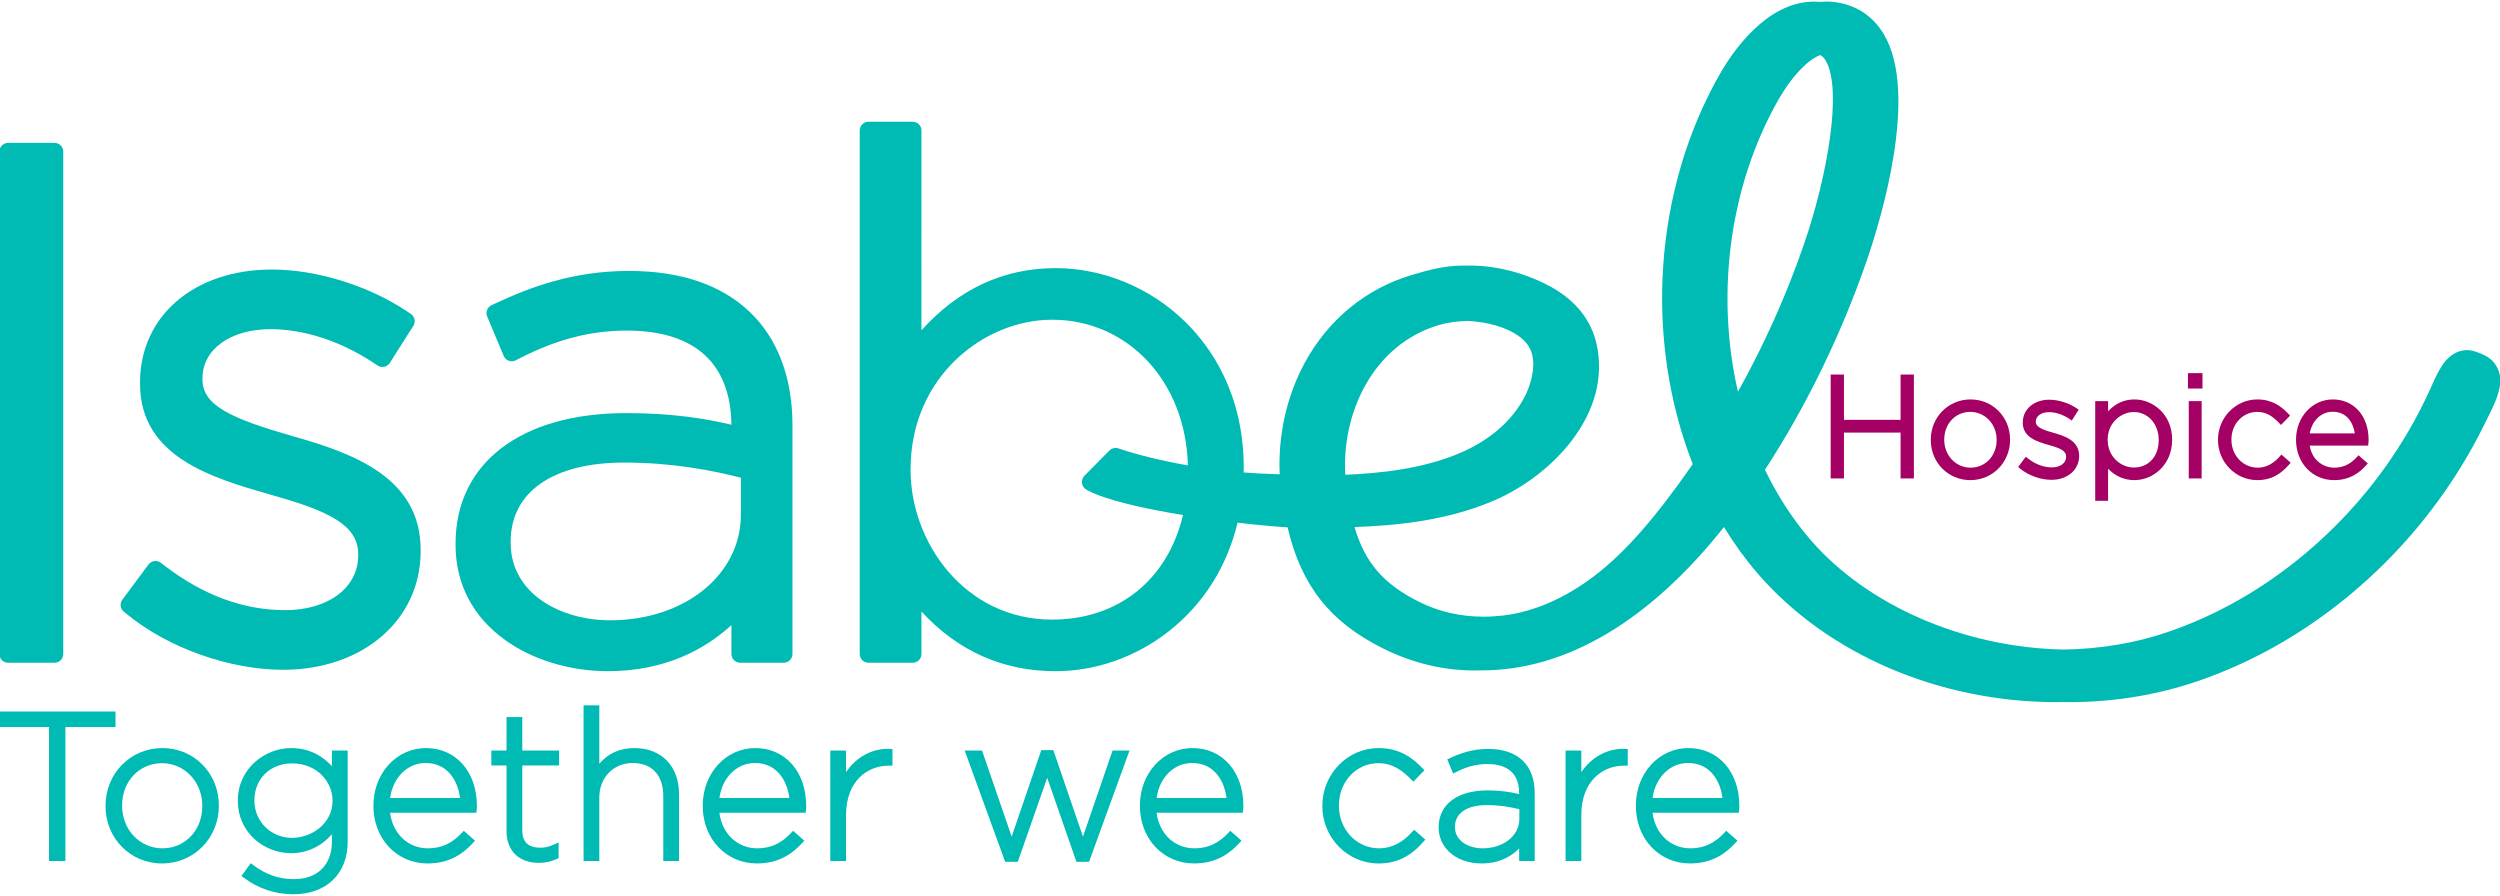 <svg xmlns="http://www.w3.org/2000/svg" xmlns:xlink="http://www.w3.org/1999/xlink" version="1" id="Layer_1" x="0" y="0" viewBox="0 0 201 72" xml:space="preserve" enable-background="new 0 0 201 72"><style type="text/css">.st0{fill:#00bbb4}.st1{fill:#a50064}</style><polygon class="st0" points="-0.071,57.206 -0.071,58.454 3.942,58.454 3.942,69.224 5.257,69.224 5.257,58.454 9.287,58.454 9.287,57.206"/><g><path class="st0" d="M13.057,60.145c-2.564,0-4.572,2.037-4.572,4.639v0.032c0,2.583,1.994,4.606,4.539,4.606 c2.564,0,4.572-2.038,4.572-4.638v-0.033C17.596,62.168,15.603,60.145,13.057,60.145 M13.057,68.206 c-1.817,0-3.24-1.503-3.24-3.422v-0.033c0-1.932,1.379-3.39,3.207-3.39c1.817,0,3.24,1.504,3.24,3.423v0.032 C16.264,66.749,14.886,68.206,13.057,68.206"/><path class="st0" d="M26.686,61.604c-0.68-0.75-1.734-1.459-3.29-1.459c-2.056,0-4.274,1.615-4.274,4.225v0.033 c0,1.186,0.474,2.272,1.336,3.056c0.794,0.722,1.865,1.137,2.938,1.137c1.28,0,2.405-0.522,3.29-1.519v0.564 c0,1.905-1.149,3.042-3.075,3.042c-1.182,0-2.28-0.384-3.263-1.142l-0.186-0.143l-0.75,1.034l0.181,0.134 c1.192,0.885,2.538,1.333,4.002,1.333c2.647,0,4.357-1.652,4.357-4.209v-7.347h-1.266V61.604z M26.736,64.354v0.033 c0,1.838-1.691,2.976-3.257,2.976c-1.697,0-3.026-1.315-3.026-2.993v-0.033c0-1.715,1.273-2.96,3.026-2.96 C25.518,61.377,26.736,62.891,26.736,64.354"/><path class="st0" d="M34.248,60.145c-2.369,0-4.225,2.031-4.225,4.622V64.8c0,2.635,1.873,4.622,4.357,4.622 c1.872,0,2.935-0.886,3.653-1.658l0.159-0.172l-0.904-0.797l-0.151,0.162c-0.795,0.853-1.661,1.249-2.724,1.249 c-1.605,0-2.831-1.165-3.051-2.863h6.936l0.025-0.201c0.018-0.146,0.018-0.205,0.018-0.325v-0.033 C38.341,62.053,36.658,60.145,34.248,60.145 M34.215,61.345c1.801,0,2.605,1.464,2.772,2.814h-5.623 C31.593,62.514,32.761,61.345,34.215,61.345"/><path class="st0" d="M41.991,57.651h-1.266v2.693h-1.222v1.199h1.222v5.289c0,1.567,0.993,2.541,2.59,2.541 c0.538,0,0.99-0.099,1.467-0.319l0.132-0.061v-1.259l-0.321,0.145c-0.445,0.199-0.766,0.277-1.145,0.277 c-0.981,0-1.457-0.46-1.457-1.407v-5.206h2.957v-1.199h-2.957V57.651z"/><path class="st0" d="M50.996,60.145c-1.159,0-2.118,0.434-2.811,1.263v-4.699h-1.266v12.515h1.266v-5.101 c0-1.61,1.134-2.778,2.695-2.778c1.533,0,2.448,0.989,2.448,2.646v5.233h1.266v-5.382C54.594,61.596,53.181,60.145,50.996,60.145"/><path class="st0" d="M60.725,60.145c-2.369,0-4.225,2.031-4.225,4.622V64.8c0,2.635,1.873,4.622,4.357,4.622 c1.872,0,2.935-0.886,3.653-1.658l0.159-0.172l-0.903-0.797l-0.152,0.162c-0.795,0.853-1.661,1.249-2.724,1.249 c-1.605,0-2.831-1.165-3.051-2.863h6.936l0.025-0.201c0.018-0.146,0.018-0.205,0.018-0.325v-0.033 C64.818,62.053,63.135,60.145,60.725,60.145 M60.692,61.345c1.801,0,2.605,1.464,2.772,2.814h-5.623 C58.07,62.514,59.237,61.345,60.692,61.345"/><path class="st0" d="M68.022,62.081v-1.737h-1.266v8.88h1.266v-3.681c0-2.751,1.719-3.983,3.422-3.983h0.311v-1.34l-0.219-0.009 C70.128,60.152,68.845,60.863,68.022,62.081"/><polygon class="st0" points="87.07,67.268 84.689,60.31 83.718,60.31 81.338,67.268 78.957,60.343 77.56,60.343 80.815,69.29 81.83,69.29 84.195,62.536 86.544,69.29 87.56,69.29 90.814,60.343 89.45,60.343"/><path class="st0" d="M95.874,60.145c-2.37,0-4.226,2.031-4.226,4.622V64.8c0,2.635,1.874,4.622,4.358,4.622 c1.872,0,2.935-0.886,3.653-1.658l0.159-0.172l-0.904-0.797l-0.151,0.162c-0.795,0.853-1.661,1.249-2.724,1.249 c-1.605,0-2.831-1.165-3.051-2.863h6.936l0.025-0.201c0.018-0.146,0.018-0.205,0.018-0.325v-0.033 C99.967,62.053,98.284,60.145,95.874,60.145 M95.841,61.345c1.801,0,2.605,1.464,2.772,2.814H92.99 C93.219,62.514,94.386,61.345,95.841,61.345"/><path class="st0" d="M113.543,66.878c-0.79,0.881-1.683,1.328-2.655,1.328c-1.817,0-3.24-1.503-3.24-3.422v-0.033 c0-1.901,1.394-3.39,3.174-3.39c1.192,0,1.975,0.634,2.645,1.319l0.164,0.168l0.894-0.921l-0.153-0.158 c-0.725-0.757-1.782-1.624-3.533-1.624c-2.494,0-4.523,2.081-4.523,4.639v0.033c0,2.539,2.029,4.605,4.523,4.605 c1.43,0,2.542-0.538,3.606-1.746l0.151-0.171l-0.902-0.795L113.543,66.878z"/><path class="st0" d="M119.642,60.211c-1.299,0-2.289,0.379-3.085,0.749l-0.199,0.092l0.477,1.14l0.219-0.112 c0.871-0.445,1.678-0.652,2.539-0.652c1.162,0,2.547,0.407,2.547,2.348v0.07c-0.664-0.162-1.451-0.298-2.563-0.298 c-2.413,0-3.912,1.138-3.912,2.97v0.033c0,1.427,1.196,2.871,3.482,2.871c1.467,0,2.423-0.628,2.993-1.206v1.008h1.249v-5.481 C123.389,61.499,122.024,60.211,119.642,60.211 M119.527,64.731c1.094,0,1.969,0.168,2.629,0.33v0.78 c0,1.348-1.272,2.365-2.96,2.365c-1.101,0-2.216-0.585-2.216-1.704v-0.033C116.98,65.381,117.932,64.731,119.527,64.731"/><path class="st0" d="M127.138,62.081v-1.737h-1.266v8.88h1.266v-3.681c0-2.751,1.719-3.983,3.422-3.983h0.311v-1.34l-0.22-0.009 C129.25,60.153,127.962,60.863,127.138,62.081"/><path class="st0" d="M135.748,60.145c-2.369,0-4.225,2.031-4.225,4.622V64.8c0,2.635,1.873,4.622,4.357,4.622 c1.872,0,2.935-0.886,3.653-1.658l0.159-0.172l-0.903-0.797l-0.152,0.162c-0.795,0.853-1.661,1.249-2.724,1.249 c-1.605,0-2.831-1.165-3.051-2.863h6.936l0.025-0.201c0.018-0.146,0.018-0.205,0.018-0.325v-0.033 C139.841,62.053,138.158,60.145,135.748,60.145 M135.715,61.345c1.801,0,2.606,1.464,2.772,2.814h-5.623 C133.093,62.514,134.26,61.345,135.715,61.345"/><polygon class="st1" points="152.806,33.755 148.254,33.755 148.254,30.113 147.185,30.113 147.185,38.467 148.254,38.467 148.254,34.78 152.806,34.78 152.806,38.467 153.876,38.467 153.876,30.113 152.806,30.113"/><path class="st1" d="M158.434,32.114c-1.794,0-3.199,1.425-3.199,3.244v0.022c0,1.807,1.395,3.222,3.177,3.222 c1.793,0,3.198-1.425,3.198-3.244v-0.023C161.609,33.529,160.214,32.114,158.434,32.114 M158.434,37.6 c-1.188,0-2.118-0.985-2.118-2.242v-0.023c0-1.265,0.901-2.219,2.096-2.219c1.187,0,2.118,0.985,2.118,2.242v0.022 C160.529,36.646,159.628,37.6,158.434,37.6"/><path class="st1" d="M165.099,34.799c-0.832-0.24-1.421-0.443-1.421-0.88v-0.023c0-0.446,0.437-0.758,1.062-0.758 c0.53,0,1.11,0.19,1.631,0.533l0.207,0.136l0.551-0.869l-0.197-0.132c-0.621-0.413-1.452-0.67-2.17-0.67 c-1.235,0-2.131,0.769-2.131,1.828v0.022c0,1.188,1.162,1.524,2.096,1.793l0.048,0.014c0.89,0.251,1.342,0.461,1.342,0.914v0.022 c0,0.5-0.469,0.849-1.141,0.849c-0.659,0-1.302-0.237-1.909-0.703l-0.196-0.15l-0.611,0.821l0.179,0.147 c0.672,0.547,1.631,0.886,2.503,0.886c1.287,0,2.221-0.806,2.221-1.917V36.64C167.163,35.378,165.87,35.015,165.099,34.799"/><path class="st1" d="M171.609,32.114c-0.818,0-1.528,0.32-2.118,0.954v-0.819h-1.036v8.017h1.036v-2.583 c0.58,0.604,1.301,0.919,2.118,0.919c1.49,0,3.03-1.213,3.03-3.244v-0.023C174.639,33.319,173.099,32.114,171.609,32.114 M171.553,33.127c1.143,0,2.006,0.959,2.006,2.231v0.022c0,1.321-0.806,2.209-2.006,2.209c-1.008,0-2.096-0.849-2.096-2.22v-0.022 C169.457,33.976,170.545,33.127,171.553,33.127"/><rect x="175.909" y="30" class="st1" width="1.171" height="1.238"/><rect x="175.976" y="32.249" class="st1" width="1.036" height="6.218"/><path class="st1" d="M183.267,36.725c-0.52,0.581-1.106,0.875-1.742,0.875c-1.188,0-2.118-0.985-2.118-2.242v-0.023 c0-1.244,0.91-2.219,2.073-2.219c0.735,0,1.227,0.348,1.738,0.871l0.174,0.178l0.73-0.751l-0.162-0.169 c-0.506-0.527-1.243-1.131-2.469-1.131c-1.745,0-3.165,1.455-3.165,3.244v0.022c0,1.777,1.42,3.222,3.165,3.222 c1.001,0,1.779-0.375,2.521-1.218l0.16-0.181l-0.744-0.657L183.267,36.725z"/><path class="st1" d="M187.563,32.114c-1.661,0-2.963,1.42-2.963,3.233v0.022c0,1.843,1.313,3.233,3.053,3.233 c1.308,0,2.05-0.618,2.55-1.156l0.169-0.183l-0.745-0.657l-0.161,0.172c-0.524,0.561-1.093,0.822-1.79,0.822 c-0.84,0-1.779-0.557-1.977-1.775h4.698l0.026-0.212c0.013-0.105,0.013-0.15,0.013-0.233v-0.022 C190.436,33.448,189.255,32.114,187.563,32.114 M189.328,34.846h-3.626c0.181-1.023,0.923-1.741,1.839-1.741 C188.669,33.105,189.194,33.962,189.328,34.846"/><path class="st0" d="M4.382,11.486H0.654c-0.388,0-0.703,0.315-0.703,0.703v40.393c0,0.388,0.315,0.703,0.703,0.703h3.728 c0.388,0,0.703-0.315,0.703-0.703V12.189C5.085,11.801,4.77,11.486,4.382,11.486"/><path class="st0" d="M23.522,35.066c-4.907-1.411-7.242-2.452-7.242-4.549v-0.112c0-2.32,2.249-3.94,5.468-3.94 c2.696,0,5.636,0.96,8.28,2.704l0.334,0.221c0.157,0.104,0.351,0.14,0.534,0.1c0.185-0.04,0.345-0.152,0.446-0.311l1.891-2.982 c0.205-0.323,0.114-0.75-0.204-0.962l-0.319-0.212c-3.103-2.068-7.26-3.353-10.849-3.353c-6.242,0-10.601,3.731-10.601,9.074v0.113 c0,5.887,5.797,7.56,10.454,8.905l0.246,0.072c4.436,1.249,6.839,2.371,6.839,4.716v0.113c0,2.587-2.411,4.393-5.863,4.393 c-3.348,0-6.607-1.199-9.687-3.565l-0.316-0.243c-0.15-0.114-0.339-0.164-0.525-0.138c-0.187,0.026-0.355,0.125-0.467,0.276 l-2.104,2.829c-0.224,0.302-0.171,0.727,0.121,0.964l0.291,0.237c3.305,2.694,8.219,4.434,12.517,4.434 c6.406,0,11.054-4.006,11.054-9.527V44.21C33.82,38.438,28.502,36.463,23.522,35.066"/></g><g><path class="st0" d="M60.237,25.039c-2.296-2.16-5.549-3.256-9.67-3.256c-4.512,0-7.942,1.311-10.702,2.592l-0.343,0.16 c-0.343,0.159-0.499,0.56-0.353,0.908l1.328,3.173c0.076,0.18,0.223,0.321,0.407,0.389c0.184,0.066,0.387,0.054,0.561-0.035 l0.377-0.192c2.94-1.501,5.659-2.199,8.555-2.199c5.443,0,8.348,2.616,8.41,7.569c-2.094-0.491-4.741-0.935-8.467-0.935 c-8.458,0-13.712,4.019-13.712,10.489v0.113c0,3.135,1.389,5.786,4.015,7.666c2.203,1.577,5.202,2.482,8.226,2.482 c4.665,0,7.864-1.805,9.938-3.705v2.323c0,0.389,0.315,0.703,0.703,0.703h3.502c0.388,0,0.703-0.314,0.703-0.703V34.196 C63.715,30.346,62.512,27.179,60.237,25.039 M59.567,41.381c0,4.84-4.526,8.491-10.527,8.491c-3.966,0-7.982-2.139-7.982-6.228 v-0.112c0-3.971,3.407-6.341,9.113-6.341c3.951,0,7.077,0.633,9.396,1.215V41.381z"/><path class="st0" d="M200.519,29.156c-0.389-0.477-0.958-0.704-1.461-0.88c-0.692-0.242-1.397-0.129-1.994,0.323 c-0.271,0.204-0.515,0.472-0.724,0.795c-0.346,0.534-0.601,1.104-0.847,1.655l-0.144,0.319c-0.515,1.133-1.099,2.26-1.737,3.35 c-2.198,3.75-5.008,7.066-8.351,9.856c-3.363,2.806-7.061,4.908-10.994,6.249c-2.588,0.882-5.387,1.354-8.318,1.401 c-7.991-0.138-15.798-3.514-20.377-8.813c-1.431-1.656-2.664-3.553-3.669-5.642c3.322-5.099,6.154-10.919,8.196-16.851 c1.049-3.05,4.247-13.374,1.344-18.193c-0.809-1.343-2.037-2.207-3.552-2.498c-0.512-0.098-1.017-0.126-1.554-0.077 c-0.16-0.014-0.32-0.021-0.476-0.021c-3.844,0-6.582,4.068-7.58,5.816c-5.294,9.272-6.124,21.27-2.185,31.372 c-3.035,4.372-5.492,7.159-7.951,9.02c-2.338,1.769-4.843,2.856-7.243,3.145c-0.539,0.065-1.084,0.099-1.618,0.099 c-1.852,0-3.588-0.397-5.159-1.178c-2.872-1.427-4.375-3.145-5.22-6.027c3.328-0.118,7.496-0.508,11.307-2.173 c2.371-1.036,4.598-2.755,6.11-4.716c1.924-2.494,2.629-5.202,2.04-7.833c-0.422-1.885-1.646-3.448-3.541-4.52 c-2.005-1.133-4.424-1.784-6.637-1.784c-0.106,0-0.212,0.002-0.332,0.005c-0.082-0.003-0.162-0.003-0.242-0.003 c-1.547,0-2.963,0.421-4.103,0.76l-0.043,0.013c-3.637,1.081-6.673,3.574-8.549,7.019c-1.46,2.682-2.172,5.855-2.026,8.989 c-1.014-0.022-1.984-0.075-2.907-0.149c0.01-0.112,0.016-0.192,0.016-0.223v-0.113c0-5.936-2.575-9.695-4.736-11.803 c-2.792-2.724-6.579-4.287-10.391-4.287c-4.177,0-7.797,1.68-10.786,4.998V10.492c0-0.388-0.315-0.703-0.703-0.703h-3.559 c-0.388,0-0.703,0.315-0.703,0.703v42.09c0,0.388,0.315,0.703,0.703,0.703h3.559c0.388,0,0.703-0.315,0.703-0.703v-3.417 c2.931,3.186,6.551,4.799,10.786,4.799c3.238,0,6.475-1.143,9.113-3.219c2.77-2.179,4.67-5.191,5.516-8.721 c1.638,0.193,3.071,0.322,4.02,0.374c1.104,4.695,3.418,7.619,7.684,9.74c2.362,1.173,4.829,1.768,7.332,1.768 c0.164,0,0.327-0.002,0.501-0.008h0.116c6.76,0,13.476-3.981,19.453-11.522c0.831,1.358,1.742,2.613,2.714,3.737 c5.593,6.475,14.577,10.34,24.03,10.34c0.096,0,0.191-0.002,0.287-0.005l0.271-0.006c0.056,0.001,0.111,0.003,0.171,0.006 c0.083,0.003,0.166,0.005,0.25,0.005c3.594,0,7.069-0.564,10.328-1.676c4.035-1.376,7.862-3.47,11.375-6.225 c3.481-2.731,6.5-5.987,8.971-9.678c1.05-1.569,1.997-3.217,2.812-4.896c0.066-0.136,0.137-0.277,0.21-0.422 c0.413-0.823,0.881-1.756,0.987-2.689C201.088,30.267,200.904,29.627,200.519,29.156 M89.934,36.055 c-0.26-0.09-0.548-0.023-0.741,0.172l-2,2.017c-0.157,0.158-0.231,0.379-0.201,0.6c0.03,0.221,0.161,0.415,0.355,0.525 c1.418,0.808,4.548,1.512,7.766,2.04c-1.215,5.145-5.141,8.407-10.525,8.407c-7.027,0-11.376-6.228-11.376-11.998v-0.114 c0-7.411,5.905-11.998,11.376-11.998c6.123,0,10.762,5.011,10.916,11.712C92.496,36.895,90.497,36.249,89.934,36.055 M115.689,26.132c0.629-0.186,1.405-0.301,2.247-0.333c1.033,0.05,2.518,0.258,3.761,0.961c0.836,0.473,1.341,1.074,1.5,1.79 c0.453,2.017-1.021,5.78-5.712,7.829c-3.092,1.351-6.718,1.683-9.323,1.794C107.87,33.316,110.311,27.732,115.689,26.132 M139.731,31.495c-1.833-7.958-0.637-16.665,3.27-23.508c1.03-1.805,2.326-3.178,3.343-3.56c0.17,0.083,0.302,0.215,0.428,0.423 c1.387,2.304,0.152,9.31-1.714,14.733C143.641,23.7,141.851,27.703,139.731,31.495"/></g></svg>
